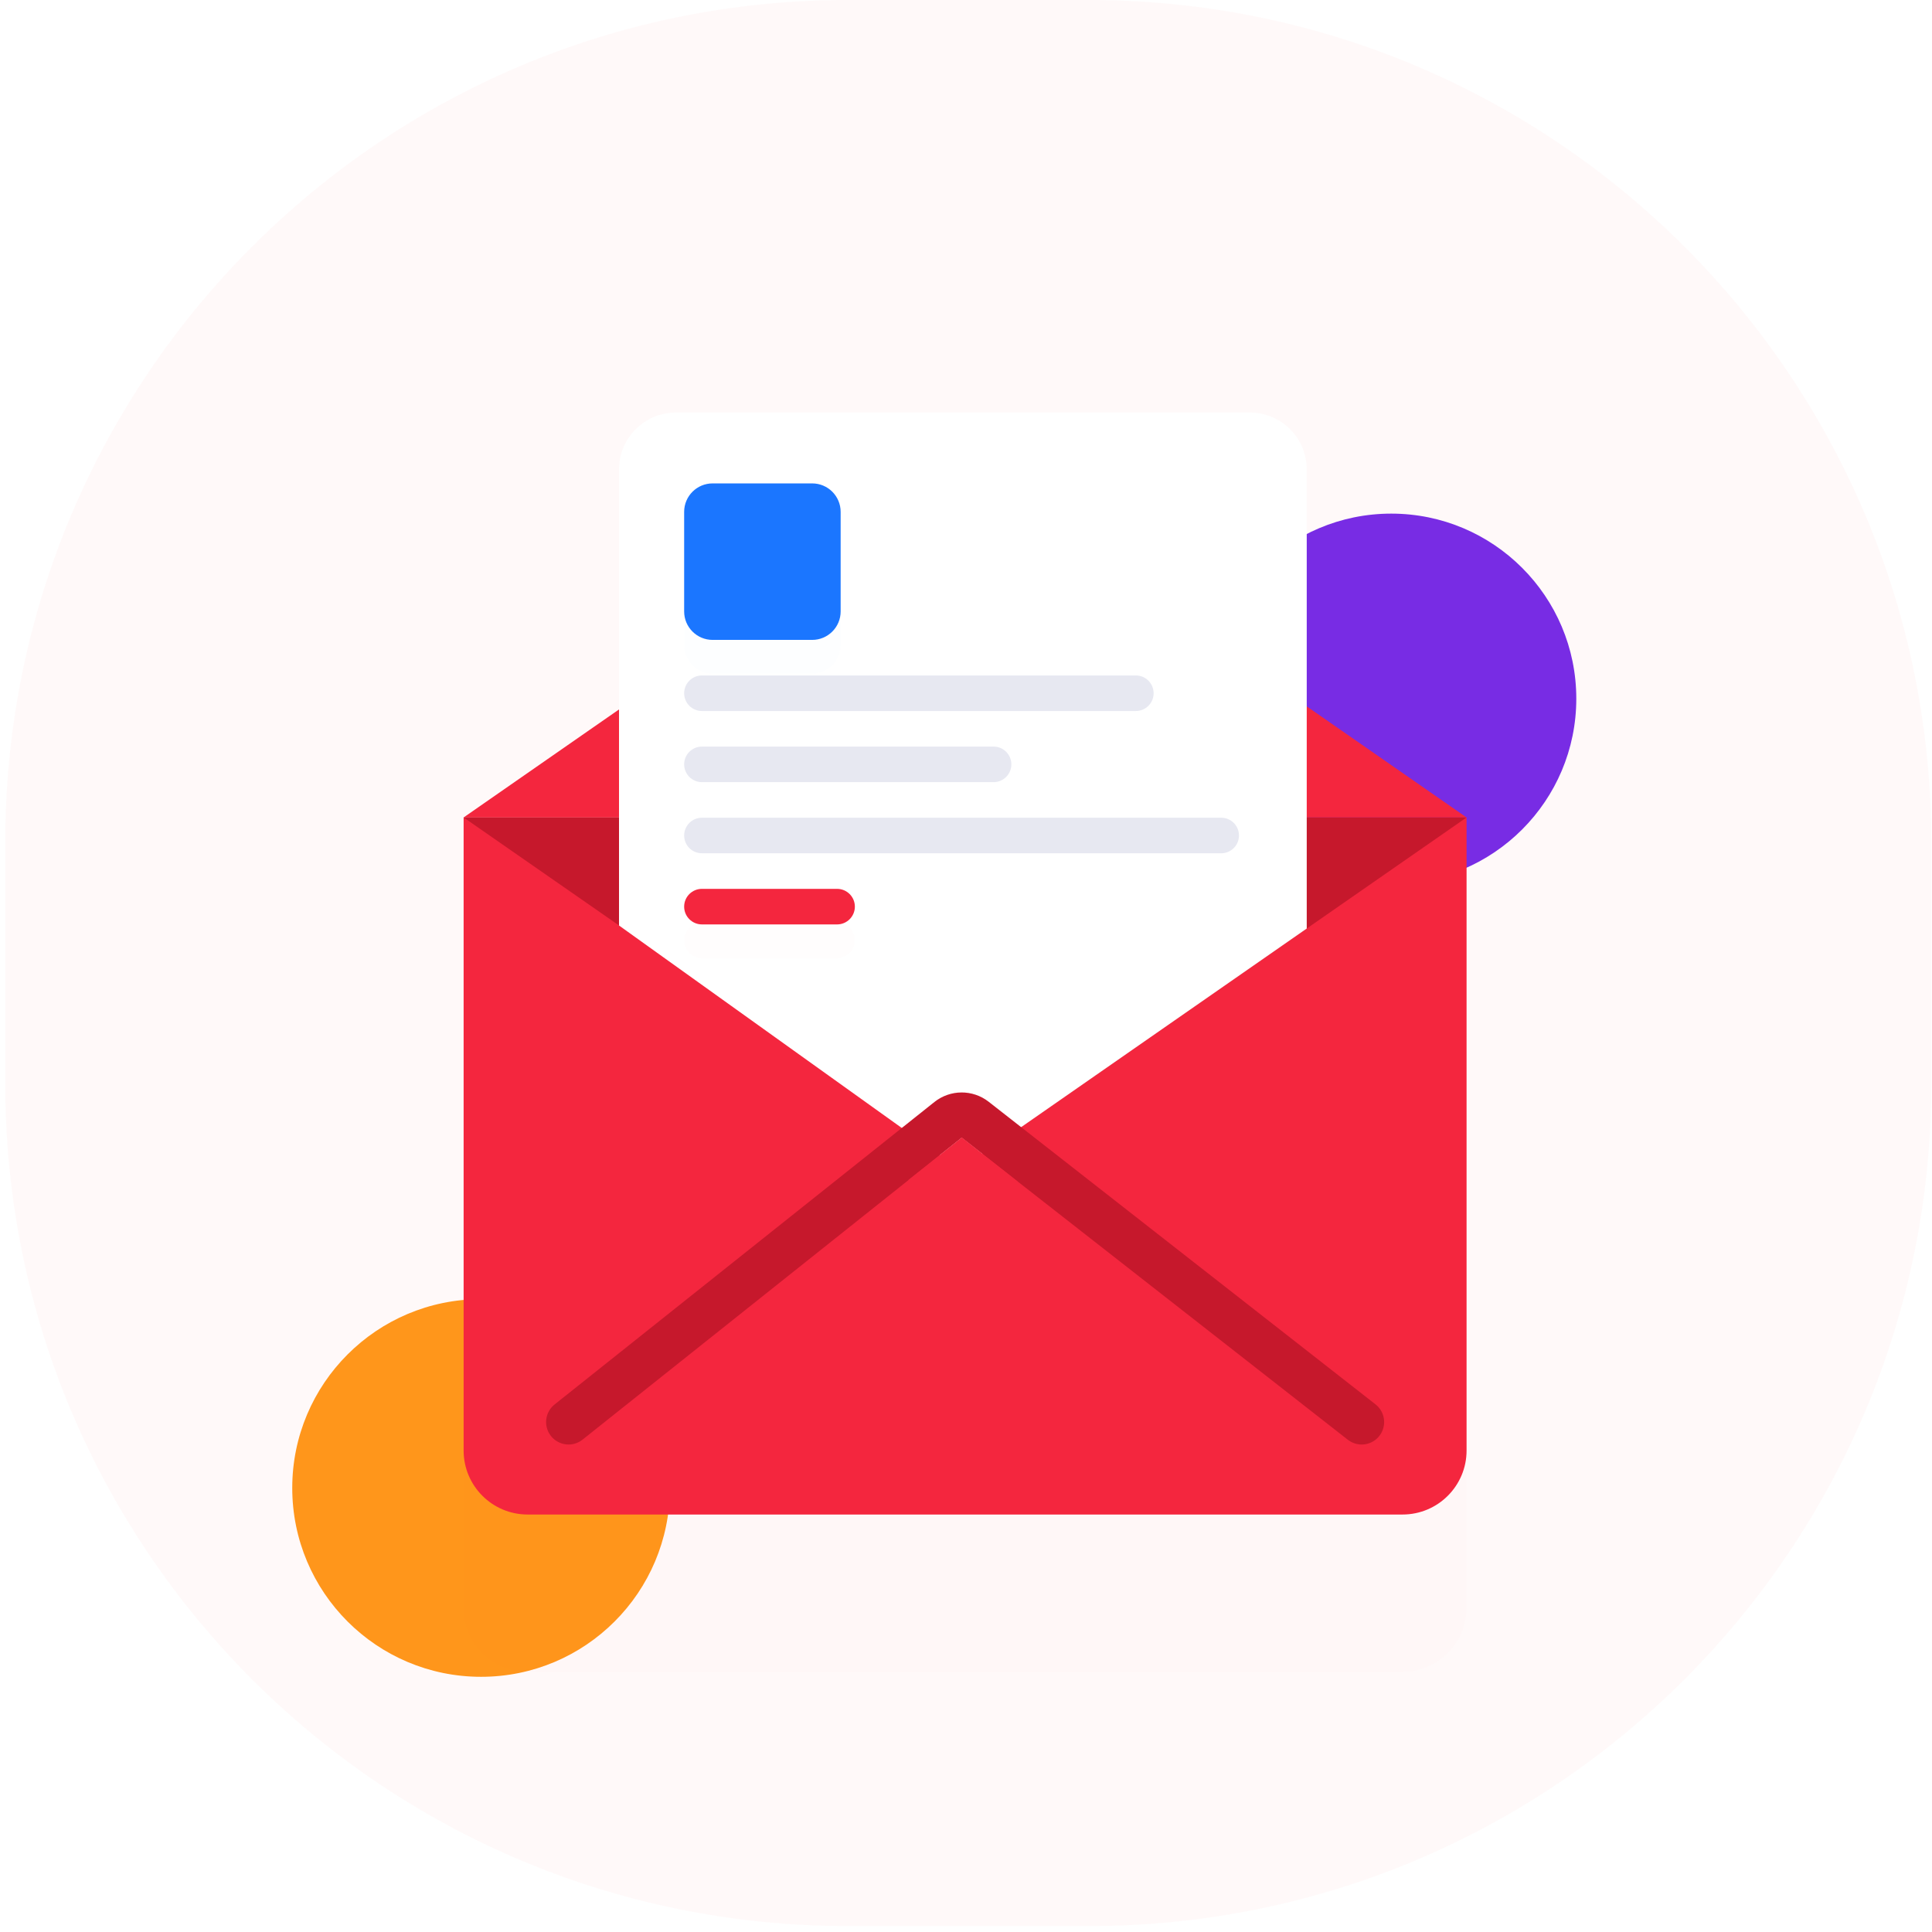 <svg width="172" height="172" viewBox="0 0 172 172" fill="none" xmlns="http://www.w3.org/2000/svg">
<path opacity="0.03" d="M96.939 0H75.467C34.045 0 0.467 33.579 0.467 75V96.472C0.467 137.893 34.045 171.472 75.467 171.472H96.939C138.36 171.472 171.939 137.893 171.939 96.472V75C171.939 33.579 138.36 0 96.939 0Z" fill="#F4263E"/>
<path d="M123.859 78.675C132.957 78.675 140.333 71.299 140.333 62.2C140.333 53.102 132.957 45.726 123.859 45.726C114.76 45.726 107.384 53.102 107.384 62.2C107.384 71.299 114.76 78.675 123.859 78.675Z" fill="#782CE4"/>
<path d="M42.828 149.281C52.113 149.281 59.639 141.755 59.639 132.47C59.639 123.186 52.113 115.659 42.828 115.659C33.544 115.659 26.018 123.186 26.018 132.47C26.018 141.755 33.544 149.281 42.828 149.281Z" fill="#FF961B"/>
<g filter="url(#filter0_d)">
<path d="M41.275 72.775H130.564V129.134C130.564 132.282 128.012 134.833 124.864 134.833H46.975C43.827 134.833 41.275 132.282 41.275 129.134V72.775Z" fill="#F4263E" fill-opacity="0.01"/>
</g>
<path d="M41.275 72.775H130.564V129.134C130.564 132.282 128.012 134.833 124.864 134.833H46.975C43.827 134.833 41.275 132.282 41.275 129.134V72.775Z" fill="#F4263E"/>
<path d="M130.564 72.775L87.727 43.002C86.64 42.247 85.199 42.247 84.112 43.002L41.275 72.775H130.564Z" fill="#F4263E"/>
<path d="M41.275 72.775L85.196 103.302C85.631 103.604 86.207 103.604 86.642 103.302L130.564 72.775H41.275Z" fill="#C6182C"/>
<g filter="url(#filter1_d)">
<path d="M55.109 41.794C55.109 38.997 57.378 36.728 60.175 36.728H111.269C114.067 36.728 116.335 38.997 116.335 41.794V82.666L85.469 104.131L55.109 82.395V41.794Z" fill="white" fill-opacity="0.01"/>
</g>
<path d="M55.109 41.794C55.109 38.997 57.378 36.728 60.175 36.728H111.269C114.067 36.728 116.335 38.997 116.335 41.794V82.666L85.469 104.131L55.109 82.395V41.794Z" fill="white"/>
<path d="M121.225 126.601L86.787 99.662C86.095 99.12 85.121 99.125 84.433 99.672L50.618 126.601" stroke="#C6182C" stroke-width="4" stroke-linecap="round"/>
<path d="M90.595 105.187L85.628 101.268L80.845 105.074L90.595 105.187Z" fill="#F4263E"/>
<path d="M108.718 72.799H62.491C61.617 72.799 60.908 73.508 60.908 74.382C60.908 75.256 61.617 75.965 62.491 75.965H108.718C109.593 75.965 110.302 75.256 110.302 74.382C110.302 73.508 109.593 72.799 108.718 72.799Z" fill="#E7E8F1"/>
<g filter="url(#filter2_d)">
<path d="M72.307 43.036H63.441C62.042 43.036 60.908 44.17 60.908 45.569V54.434C60.908 55.834 62.042 56.968 63.441 56.968H72.307C73.706 56.968 74.84 55.834 74.84 54.434V45.569C74.84 44.17 73.706 43.036 72.307 43.036Z" fill="#1B76FF" fill-opacity="0.01"/>
</g>
<path d="M72.307 43.036H63.441C62.042 43.036 60.908 44.17 60.908 45.569V54.434C60.908 55.834 62.042 56.968 63.441 56.968H72.307C73.706 56.968 74.84 55.834 74.84 54.434V45.569C74.84 44.17 73.706 43.036 72.307 43.036Z" fill="#1B76FF"/>
<path d="M101.119 60.134H62.491C61.617 60.134 60.908 60.843 60.908 61.717C60.908 62.591 61.617 63.3 62.491 63.3H101.119C101.994 63.3 102.703 62.591 102.703 61.717C102.703 60.843 101.994 60.134 101.119 60.134Z" fill="#E7E8F1"/>
<path d="M88.454 66.466H62.491C61.617 66.466 60.908 67.175 60.908 68.049C60.908 68.924 61.617 69.632 62.491 69.632H88.454C89.329 69.632 90.038 68.924 90.038 68.049C90.038 67.175 89.329 66.466 88.454 66.466Z" fill="#E7E8F1"/>
<g filter="url(#filter3_d)">
<path d="M74.523 79.132H62.491C61.617 79.132 60.908 79.841 60.908 80.715C60.908 81.589 61.617 82.298 62.491 82.298H74.523C75.397 82.298 76.106 81.589 76.106 80.715C76.106 79.841 75.397 79.132 74.523 79.132Z" fill="#F4263E" fill-opacity="0.01"/>
</g>
<path d="M74.523 79.132H62.491C61.617 79.132 60.908 79.841 60.908 80.715C60.908 81.589 61.617 82.298 62.491 82.298H74.523C75.397 82.298 76.106 81.589 76.106 80.715C76.106 79.841 75.397 79.132 74.523 79.132Z" fill="#F4263E"/>
<defs>
<filter id="filter0_d" x="26.275" y="71.775" width="119.289" height="92.058" filterUnits="userSpaceOnUse" color-interpolation-filters="sRGB">
<feFlood flood-opacity="0" result="BackgroundImageFix"/>
<feColorMatrix in="SourceAlpha" type="matrix" values="0 0 0 0 0 0 0 0 0 0 0 0 0 0 0 0 0 0 127 0"/>
<feOffset dy="14"/>
<feGaussianBlur stdDeviation="7.5"/>
<feColorMatrix type="matrix" values="0 0 0 0 0.957 0 0 0 0 0.149 0 0 0 0 0.243 0 0 0 0.21 0"/>
<feBlend mode="normal" in2="BackgroundImageFix" result="effect1_dropShadow"/>
<feBlend mode="normal" in="SourceGraphic" in2="effect1_dropShadow" result="shape"/>
</filter>
<filter id="filter1_d" x="36.109" y="11.729" width="99.226" height="105.403" filterUnits="userSpaceOnUse" color-interpolation-filters="sRGB">
<feFlood flood-opacity="0" result="BackgroundImageFix"/>
<feColorMatrix in="SourceAlpha" type="matrix" values="0 0 0 0 0 0 0 0 0 0 0 0 0 0 0 0 0 0 127 0"/>
<feOffset dy="-6"/>
<feGaussianBlur stdDeviation="9.5"/>
<feColorMatrix type="matrix" values="0 0 0 0 0.121 0 0 0 0 0.144 0 0 0 0 0.35 0 0 0 0.1 0"/>
<feBlend mode="normal" in2="BackgroundImageFix" result="effect1_dropShadow"/>
<feBlend mode="normal" in="SourceGraphic" in2="effect1_dropShadow" result="shape"/>
</filter>
<filter id="filter2_d" x="56.908" y="42.036" width="21.931" height="21.931" filterUnits="userSpaceOnUse" color-interpolation-filters="sRGB">
<feFlood flood-opacity="0" result="BackgroundImageFix"/>
<feColorMatrix in="SourceAlpha" type="matrix" values="0 0 0 0 0 0 0 0 0 0 0 0 0 0 0 0 0 0 127 0"/>
<feOffset dy="3"/>
<feGaussianBlur stdDeviation="2"/>
<feColorMatrix type="matrix" values="0 0 0 0 0.104 0 0 0 0 0.463 0 0 0 0 1 0 0 0 0.24 0"/>
<feBlend mode="normal" in2="BackgroundImageFix" result="effect1_dropShadow"/>
<feBlend mode="normal" in="SourceGraphic" in2="effect1_dropShadow" result="shape"/>
</filter>
<filter id="filter3_d" x="56.908" y="78.132" width="23.198" height="11.166" filterUnits="userSpaceOnUse" color-interpolation-filters="sRGB">
<feFlood flood-opacity="0" result="BackgroundImageFix"/>
<feColorMatrix in="SourceAlpha" type="matrix" values="0 0 0 0 0 0 0 0 0 0 0 0 0 0 0 0 0 0 127 0"/>
<feOffset dy="3"/>
<feGaussianBlur stdDeviation="2"/>
<feColorMatrix type="matrix" values="0 0 0 0 0.957 0 0 0 0 0.149 0 0 0 0 0.243 0 0 0 0.22 0"/>
<feBlend mode="normal" in2="BackgroundImageFix" result="effect1_dropShadow"/>
<feBlend mode="normal" in="SourceGraphic" in2="effect1_dropShadow" result="shape"/>
</filter>
</defs>
</svg>
